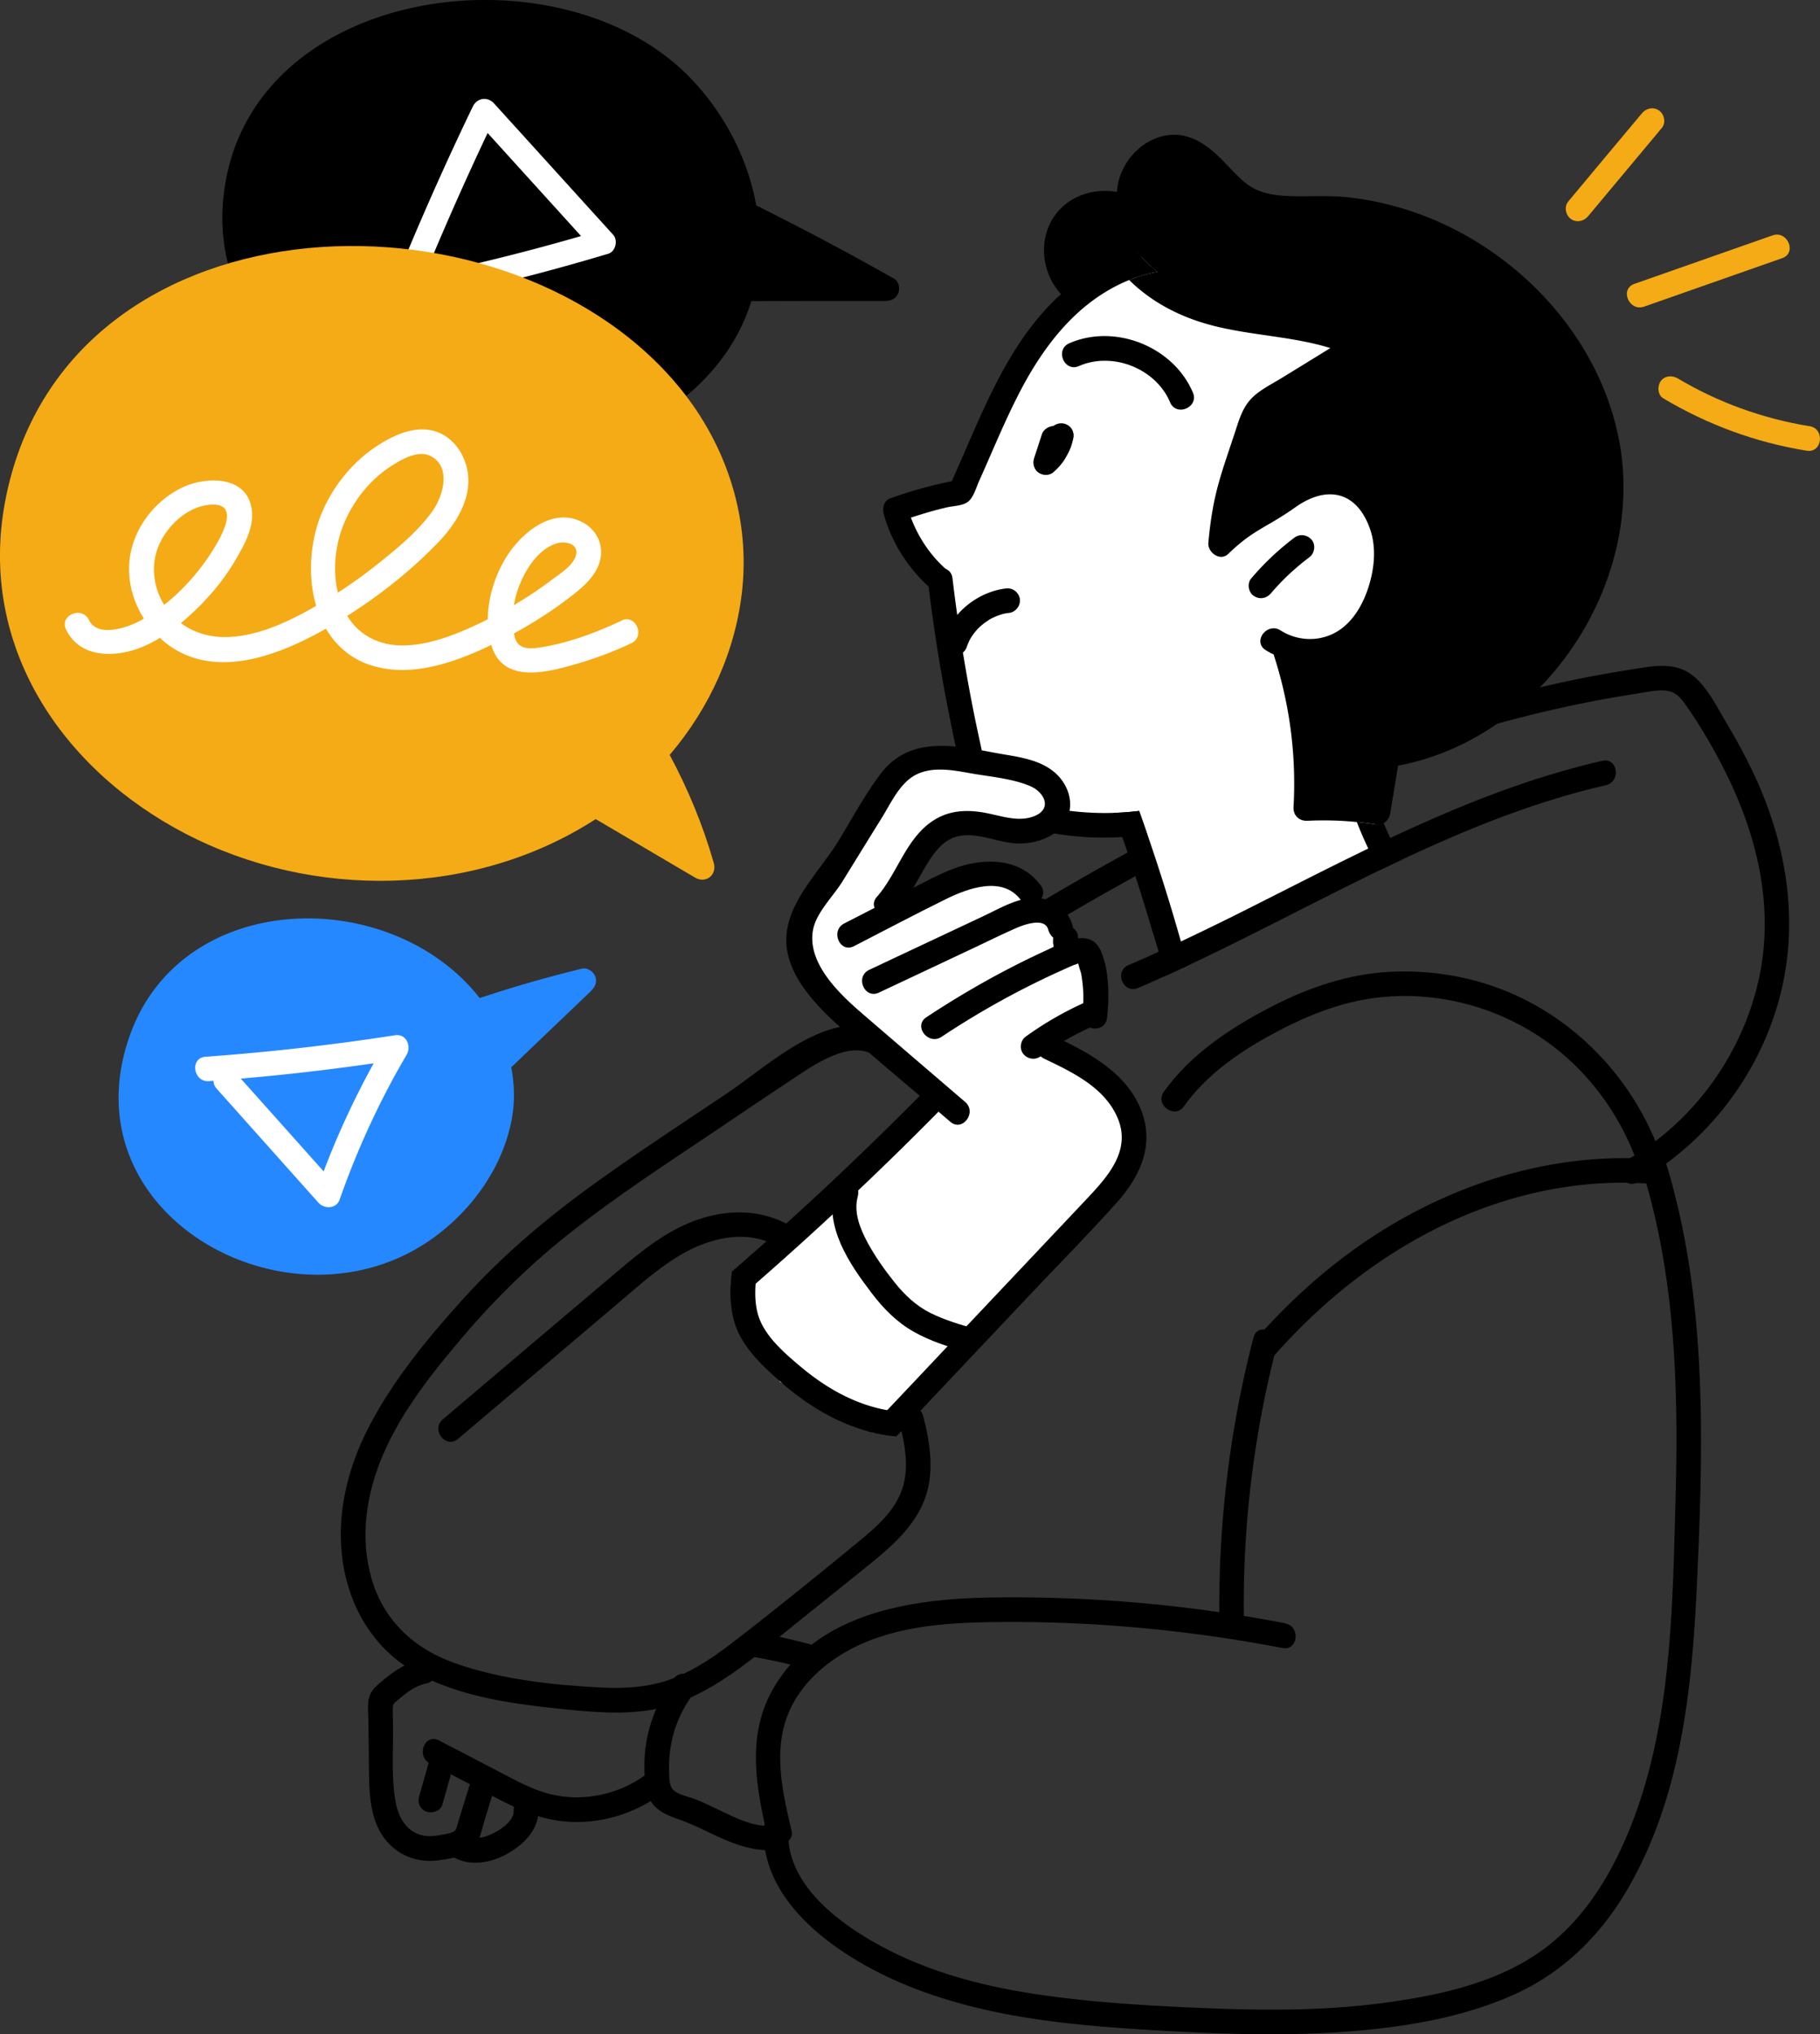 <svg width="341" height="381" fill="none" xmlns="http://www.w3.org/2000/svg"><rect width="100%" height="100%" fill="#333333" stroke="none"/><g clip-path="url(#clip0_10366_94543)"><path d="M329.055 145.959c-1.661-3.679-3.593-7.215-5.653-10.687-1.82-3.042-3.721-7.024-6.707-9.079-3.338-2.309-7.522-1.354-11.259-.764a226.468 226.468 0 00-12.233 2.261c-16.305 3.504-32.194 8.776-47.557 15.259-17.247 7.279-33.808 16.055-49.921 25.579-2.571 1.513.303 5.161 2.842 3.664 26.622-15.737 54.872-29.514 84.895-37.43 7.57-1.991 15.235-3.615 22.98-4.81 1.757-.271 3.625-.717 5.398-.621 1.916.095 2.938 1.178 3.976 2.66 2.188 3.106 4.169 6.403 5.973 9.731 6.867 12.663 10.844 26.87 7.841 41.236-2.954 14.096-12.089 27.045-24.657 34.213-2.571 1.465-.782 5.733 1.805 4.268 12.137-6.912 21.383-18.269 25.743-31.536 4.839-14.685 2.842-29.992-3.45-43.928l-.016-.016z" fill="#000"/><path d="M217.81 46.508c-.878 0-22.549 8.76-30.454 28.048-7.905 19.288-6.739 17.823-7.905 17.823-1.166 0-11.131 2.915-11.131 2.915s1.166 4.969 3.801 8.76c2.635 3.791 2.683 6.562 2.683 6.562s7.266 41.045 13.718 41.045 23.14 2.915 23.14 2.915l7.027 24.831 40.419-18.11s-4.104-21.327-3.514-22.792c.591-1.465 34.862-52.88 32.211-54.328-2.635-1.466-21.096-27.746-23.427-28.335-2.348-.59-46.568-9.35-46.568-9.35v.016z" fill="#fff"/><path d="M216.804 50.904c-1.533.255-3.066.7-4.551 1.258-.24.096-.464.191-.703.287-9.965 4.077-16.433 12.822-21.112 22.203-2.539 5.049-4.663 10.273-6.979 15.418-.527 1.162-.958 2.803-1.868 3.71-.942.956-2.795.956-4.072 1.227-2.316.526-4.6 1.21-6.851 1.943 1.453 3.823 3.737 7.231 6.899 9.939 2.251 1.927-.512 5.638-2.779 3.695-4.376-3.775-7.618-8.633-9.183-14.223-.319-1.147-.064-2.565 1.214-3.026a80.491 80.491 0 0111.498-3.202c5.318-11.69 9.726-24.369 18.972-33.623.479-.477.99-.955 1.501-1.417a37.78 37.78 0 013.641-2.899 37.023 37.023 0 015.973-3.44 31.058 31.058 0 014.535-1.689 24.819 24.819 0 003.849 3.807l.016.032z" fill="#000"/><path d="M214.967 156.296c-1.565.239-3.13.382-4.711.478a56.562 56.562 0 01-6.149.047 58.339 58.339 0 01-10.635-1.529c-3.098-.732-6.292-1.624-8.879-3.552-2.731-2.038-3.881-4.953-4.664-8.154-.942-3.855-1.708-7.757-2.475-11.643a328.354 328.354 0 01-3.577-22.968c-.335-2.962 4.248-3.615 4.583-.669a326.564 326.564 0 003.146 20.77c.639 3.44 1.326 6.864 2.092 10.289.623 2.771.942 6.307 3.194 8.314 2.06 1.832 5.126 2.564 7.745 3.17a54.416 54.416 0 009.614 1.353c1.453.08 2.907.096 4.376.048a54 54 0 004.791-.366c.511 1.465 1.038 2.93 1.533 4.412h.016z" fill="#000"/><path d="M167.986 170.758s4.12-15.577 9.39-15.577c5.27 0 17.567 4.667 19.627-2.341 2.044-7.008-5.27-10.815-13.766-11.102-8.496-.286-13.478-4.38-19.323 7.008-5.861 11.389-16.992 22.203-13.766 28.622 3.226 6.419 24.897 27.459 24.897 27.459l-37.705 34.085 8.783 19.909 17.567 9.557s33.616-34.34 39.461-39.612c5.861-5.256 12.009-14.892 8.209-21.04-3.801-6.132-15.236-11.102-15.236-11.102l9.087-9.062s.591-7.008-1.166-8.187c-1.756-1.179-2.635-1.163-2.635-1.163l-6.148-8.473s-3.226-9.35-11.722-6.722c-8.495 2.628-15.538 7.693-15.538 7.693l-.016.048z" fill="#fff"/><path d="M222.57 180.84a355.86 355.86 0 01-4.28 1.975 76.318 76.318 0 00-1.198-4.555c-.559-1.896-1.166-3.791-1.725-5.686a386.443 386.443 0 00-5.094-15.8 370.045 370.045 0 00-1.613-4.524 54 54 0 004.791-.366c.511 1.465 1.038 2.93 1.533 4.412 2.268 6.625 4.376 13.299 6.276 20.052.096.303.176.606.256.908.319 1.147.718 2.342 1.054 3.584zm40.067-19.813a473.62 473.62 0 00-4.152 1.975 64.793 64.793 0 01-2.124-4.078 75.18 75.18 0 01-2.14-4.953c1.213.111 2.459.27 3.673.462.495.079.974-.032 1.357-.271.383.94.799 1.863 1.23 2.787.671 1.37 1.357 2.724 2.14 4.078h.016zm-16.863-59.904c-.831-.971-2.22-1.194-3.258-.414a50.34 50.34 0 00-8.097 7.645c-.782.924-.527 2.565.463 3.234 1.086.748 2.396.525 3.242-.462a57.089 57.089 0 012.092-2.294 47.303 47.303 0 015.126-4.475c.975-.733 1.214-2.31.416-3.25l.016.016zm-28.97-50.219c-1.533.255-3.066.7-4.551 1.258-.24.096-.464.191-.703.287a30.826 30.826 0 01-3.034-3.52c1.357-.828 2.874-1.401 4.423-1.848a24.819 24.819 0 003.849 3.807l.016.016z" fill="#000"/><path d="M261.951 143.379c-.495 3.026-.991 6.02-1.486 9.03-.127.717-.574 1.402-1.197 1.752a1.972 1.972 0 01-1.358.271 58.202 58.202 0 00-3.673-.462 61.851 61.851 0 00-9.246-.239c-1.533.08-2.715-.971-2.635-2.548.559-9.7-.719-19.4-3.737-28.622a11.067 11.067 0 01-1.485-.796c-2.523-1.609.271-5.288 2.778-3.695 3.753 2.373 8.576 2.15 11.978-.765 2.347-2.022 3.8-4.921 4.679-7.884 1.006-3.424 1.277-7.167.064-10.512-2.539-6.976-8.097-8.011-13.878-3.934-5.653 3.998-7.809 4.11-12.632 8.776-1.517 1.465-3.897-.287-3.721-2.102.878-9.605 2.491-12.95 5.462-22.14.671-2.022 1.453-3.87 3.066-5.32 1.565-1.385 3.545-2.372 5.318-3.455 3.002-1.848 6.02-3.695 9.007-5.543-6.596-2.039-13.654-2.31-20.425-3.823-6.596-1.45-12.553-4.284-17.248-8.903a6.51 6.51 0 01.703-.287 23.292 23.292 0 014.551-1.258 24.77 24.77 0 01-3.848-3.807 33.006 33.006 0 00-4.536 1.689 36.962 36.962 0 00-5.972 3.44 35.691 35.691 0 00-3.641 2.899c-3.658-3.934-4.424-10.305-1.182-14.813 2.651-3.68 7.33-5.144 11.626-4.364.239-5.527 5.158-10.83 10.907-10.72 3.944.096 6.995 2.804 9.566 5.496 1.277 1.338 2.523 2.74 4.024 3.838 1.853 1.354 4.009 1.864 6.26 2.055 3.913.319 7.825-.096 11.754.255 3.561.303 7.058 1.02 10.492 2.007 6.755 1.959 13.175 5.208 18.812 9.397 11.339 8.378 19.851 20.77 22.358 34.722 4.775 26.758-14.66 55.347-41.473 60.381l-.032-.016z" fill="#000"/><path d="M200.162 56.383a11.189 11.189 0 01-1.357-1.242 37.657 37.657 0 013.641-2.899c.159.175.319.303.495.446 2.363 1.816-.415 5.527-2.779 3.695zm.977 24.863l-.16-.573a2.286 2.286 0 00-1.022-1.1 2.096 2.096 0 00-1.15-.286c-.527 0-.942.175-1.389.462-.399.095-.671.143-.926.255-.543.254-1.07.7-1.262 1.29-.495 1.497-.974 2.994-1.469 4.491-.16.494-.192.956-.048 1.466.128.477.399.955.83 1.242.336.239.719.382 1.134.446.527.08 1.278-.112 1.677-.478.91-.796 1.741-1.72 2.332-2.771.335-.59.67-1.195.91-1.832.239-.653.415-1.338.559-2.039v-.589l-.016.016zm22.373-7.693c-3.625-8.617-14.581-13.013-23.172-9.254-2.731 1.194-.927 5.463 1.804 4.268 6.372-2.787 14.453.51 17.088 6.786 1.15 2.755 5.43.94 4.28-1.8zm-41.762 46.222c.257-.384.096-.16 0 0z" fill="#000"/><path d="M191.093 112.177c-.24-1.258-1.342-2.119-2.619-1.959-5.222.637-9.949 4.396-11.69 9.365-.399 1.147.096 2.58 1.31 2.994 1.149.399 2.571-.095 3.002-1.306.176-.493.367-.971.607-1.449.048-.08.112-.207.191-.335.128-.207.256-.398.4-.589.303-.43.638-.828.99-1.21.096-.096.175-.176.271-.255.192-.175.4-.351.591-.51.399-.318.831-.605 1.262-.892.096-.063.207-.111.319-.175.24-.127.463-.239.719-.334a5.67 5.67 0 01.734-.287c.128-.048.272-.096.4-.143.079-.032.479-.176.127-.048-.351.127.048 0 .128-.032.144-.032.288-.064.415-.096.288-.047.559-.095.847-.127 1.213-.143 2.188-1.418 1.964-2.612h.032zm6.868 32.826c-2.986-2.867-7.473-3.249-11.354-3.966-7.729-1.449-16.193-3.297-21.639 3.934-3.018 3.998-5.414 8.553-8.049 12.806-3.337 5.399-9.23 10.974-9.581 17.679-.368 6.658 5.19 12.503 9.773 16.644 6.819 6.18 13.973 12.026 20.952 18.014 2.268 1.944 5.031-1.768 2.779-3.711-6.436-5.527-12.872-11.021-19.291-16.564-4.153-3.584-10.349-9.35-9.231-15.609.591-3.297 3.769-6.307 5.51-9.111 2.475-4.013 4.95-8.011 7.426-12.009 1.74-2.803 3.417-6.626 6.563-8.107 3.066-1.449 6.787-.749 9.997-.175 3.625.653 7.777.956 11.195 2.405 2.603 1.099 4.168 4.125.974 5.543-2.891 1.274-6.037.143-8.943-.446-3.434-.701-6.851-.685-9.917 1.194-5.334 3.265-6.883 9.971-10.844 14.478-1.964 2.23 1.757 5.001 3.721 2.772 2.124-2.405 3.53-5.288 5.159-8.044 1.421-2.405 3.13-5.176 5.988-6.004 3.865-1.115 7.985 1.306 11.898 1.258 3.034-.032 6.339-1.067 8.224-3.584 2.22-2.994 1.246-6.944-1.294-9.381l-.016-.016z" fill="#000"/><path d="M194.958 165.804c-3.913-5.383-11.163-5.176-16.752-2.93-3.338 1.338-6.5 3.153-9.678 4.778l-10.348 5.304c-2.651 1.354-.846 5.622 1.804 4.268 5.75-2.946 11.467-5.988 17.28-8.839 4.184-2.055 10.651-4.412 14.053.254 1.757 2.421 5.414-.43 3.673-2.835h-.032z" fill="#000"/><path d="M202.206 177.065a2.675 2.675 0 00-.175-.605c-.064-.541-.048-.701-.064-.876a1.76 1.76 0 00-.16-.86 1.734 1.734 0 00-.527-.733 1.283 1.283 0 00-.271-.238c0-.112 0-.223-.032-.319-.799-2.915-3.115-4.858-6.165-5.192-3.625-.399-7.106 1.704-10.252 3.201-7.234 3.409-14.469 6.801-21.703 10.21-2.699 1.274-.894 5.526 1.805 4.268 5.765-2.708 11.53-5.431 17.295-8.139 2.778-1.306 5.541-2.676 8.352-3.918 1.325-.589 5.414-2.166 6.084.239.176.621.495 1.147.942 1.513-.047.478-.031.749-.031 1.019.127.733.191 1.004.287 1.243.112.334.319.637.495.939.192.255.431.462.719.59a1.8 1.8 0 00.862.302c.303.048.591.016.878-.095.304-.064.559-.191.799-.382.144-.144.287-.303.431-.446.256-.335.399-.717.447-1.131v-.59h-.016z" fill="#000"/><path d="M206.296 178.196c-1.996-4.667-7.234-1.593-10.38-.143-7.761 3.567-15.235 7.772-22.358 12.487-2.491 1.656.368 5.288 2.843 3.663a158.57 158.57 0 0117.79-10.225c1.501-.733 3.003-1.45 4.536-2.135.766-.35 1.517-.685 2.283-1.019.256-.111.719-.223 1.006-.382.112.621.495 1.608.559 1.959.144.828.256 1.656.32 2.484.159 1.768.096 3.505-.096 5.257-.319 2.962 4.28 3.488 4.615.525.431-3.934.447-8.776-1.134-12.487l.016.016z" fill="#000"/><path d="M207.27 188.565c-.543-1.131-1.853-1.736-3.035-1.227a62.595 62.595 0 00-12.073 6.833c-.99.701-1.197 2.326-.415 3.249.846.988 2.204 1.163 3.258.414.91-.653 1.836-1.29 2.795-1.895.415-.271.83-.526 1.261-.78.048-.032.431-.255.511-.303.208-.111.415-.239.623-.35a62.14 62.14 0 015.861-2.883c1.118-.478 1.772-1.896 1.23-3.026l-.016-.032z" fill="#000"/><path d="M209.187 225.294c-5.158 5.765-10.62 11.308-15.954 16.931-7.346 7.788-14.708 15.561-22.038 23.349-1.086 1.163-2.172 2.294-3.258 3.456a31.08 31.08 0 01-5.414-.971l3.705-3.934c2.492-2.628 4.967-5.24 7.442-7.868 9.949-10.544 19.93-21.088 29.879-31.632 3.961-4.205 8.464-9.111 5.845-15.243-2.427-5.702-8.448-8.553-13.734-11.085-2.682-1.275-1.006-5.591 1.677-4.301 6.596 3.138 13.83 6.881 16.561 14.16 2.411 6.482-.367 12.296-4.711 17.154v-.016zm-33.616-16.804a624.917 624.917 0 01-34 31.95 353.2 353.2 0 01-4.583 3.966c-.208-2.054-.08-4.141.144-6.211a304.985 304.985 0 004.184-3.68c10.811-9.508 21.271-19.415 31.396-29.657.878-.876 2.587-.477 3.258.415.814 1.099.463 2.341-.415 3.233l.016-.016zm125.299-61.416c-6.835 1.576-13.51 3.679-20.058 6.164-6.18 2.341-12.217 4.985-18.173 7.788a473.62 473.62 0 00-4.152 1.975c-12.025 5.814-23.827 12.153-35.916 17.839a348.838 348.838 0 01-4.28 1.975c-1.677.748-3.354 1.513-5.062 2.23-2.747 1.178-4.568-3.09-1.805-4.269a254.61 254.61 0 005.669-2.516c1.39-.638 2.779-1.275 4.152-1.912a587.348 587.348 0 009.566-4.635c8.496-4.236 16.96-8.632 25.536-12.773 1.373-.669 2.747-1.306 4.136-1.975 12.792-6.005 25.839-11.277 39.716-14.463 2.923-.668 3.562 3.919.671 4.572z" fill="#000"/><path d="M182.963 248.977c-2.922-.844-5.877-1.688-8.608-3.042-2.714-1.354-4.902-3.424-6.771-5.781-1.868-2.342-3.657-4.858-5.078-7.502-1.357-2.549-2.587-5.575-1.805-8.506.32-1.21-.048-2.5-1.309-2.994-1.07-.414-2.683.096-3.002 1.306-1.965 7.343 2.682 14.176 6.962 19.782 2.14 2.819 4.647 5.368 7.746 7.136 3.194 1.831 6.675 2.898 10.204 3.902 1.198.35 1.182-.462 1.677-1.705.431-1.083 1.23-2.261 0-2.612l-.016.016zm127.982-33.24c-4.822-13.124-14.963-24.194-27.883-29.736-7.026-3.027-14.708-4.333-22.341-3.998-7.985.366-15.555 2.946-22.597 6.594-7.618 3.966-14.996 8.808-20.058 15.879-1.741 2.421 1.98 5.193 3.721 2.772 4.04-5.639 9.725-9.748 15.73-13.077 6.436-3.567 13.223-6.466 20.601-7.326 13.59-1.593 27.483 3.281 37.193 12.885 5.078 5.017 8.911 11.117 11.37 17.807 1.038 2.803 5.302.987 4.28-1.8h-.016zm-162.937 13.809c-5.254-2.963-11.179-3.09-16.848-1.258-5.973 1.927-10.987 6.036-15.698 10.034-10.843 9.158-21.67 18.348-32.498 27.522-2.268 1.928.559 5.591 2.842 3.664 9.886-8.378 19.771-16.74 29.656-25.118 4.376-3.695 8.719-7.756 13.878-10.337 4.806-2.389 10.955-3.583 15.889-.796 1.102.621 2.412.621 3.242-.462.687-.892.623-2.628-.463-3.233v-.016z" fill="#000"/><path d="M172.966 265.224c-.735-2.851-5.334-2.23-4.584.669 1.15 4.475 2.204 9.381.352 13.809-1.533 3.695-4.695 6.434-7.714 8.919-7.665 6.307-15.41 12.583-23.267 18.651-3.466 2.676-7.075 5.224-11.163 6.897-4.424 1.815-9.119 2.134-13.862 1.911-9.119-.462-18.86-1.513-27.5-4.571-7.697-2.724-13.398-8.028-15.65-15.96-2.204-7.756-.91-15.943 2.252-23.238 3.561-8.202 9.262-15.322 15.027-22.091 6.196-7.279 12.984-13.857 20.521-19.75 8.352-6.546 17.247-12.36 26.063-18.269 4.631-3.106 9.246-6.259 13.909-9.333 3.977-2.612 10.588-7.629 15.443-5.718 2.779 1.083 4.471-3.217 1.693-4.301-9.598-3.774-20.777 6.897-28.155 11.85-8.783 5.894-17.678 11.675-26.238 17.919-8.336 6.084-16.145 12.774-23.092 20.419-6.675 7.358-13.159 15.179-17.79 24.018-4.104 7.853-6.308 16.74-4.967 25.596 1.262 8.425 5.765 16.055 13.239 20.371 8.464 4.89 19.02 6.18 28.586 7.151 5.158.526 10.492.956 15.634.128 4.791-.765 9.183-2.803 13.255-5.384 4.871-3.09 9.278-6.896 13.766-10.512 4.727-3.807 9.47-7.581 14.197-11.404 3.864-3.122 7.761-6.514 9.885-11.117 2.459-5.304 1.565-11.261.16-16.708v.048z" fill="#000"/><path d="M171.195 265.558c-1.086 1.163-2.172 2.293-3.258 3.456a31.174 31.174 0 01-5.414-.971c-5.956-1.641-11.402-4.97-16.033-9.015-3.178-2.788-6.707-6.005-8.384-9.971-.623-1.497-.958-3.058-1.118-4.635-.208-2.054-.08-4.141.144-6.212a298.3 298.3 0 004.184-3.679c.479.43.782 1.083.686 1.912a64.125 64.125 0 00-.431 4.029c-.176 2.596-.032 5.177 1.15 7.518 1.581 3.138 4.647 5.766 7.298 7.995 4.711 3.966 10.157 7.056 16.209 8.139 1.054.207 2.14.319 3.21.383.879.047 1.453.478 1.741 1.067l.016-.016zm-49.971 66.672c-5.158 3.886-12.009 5.384-18.301 3.759-3.466-.892-6.644-2.708-9.79-4.348-3.64-1.895-7.266-3.791-10.907-5.67-2.635-1.37-4.312 2.946-1.693 4.3l11.93 6.212c3.577 1.863 7.138 3.631 11.13 4.364 7.155 1.322 14.692-.621 20.473-4.969 2.396-1.8-.463-5.448-2.842-3.664v.016z" fill="#000"/><path d="M87.912 334.572c-.687 2.245-1.373 4.491-2.076 6.737-.255.828-.255 1.593-1.102 1.879-1.006.335-2.124.51-3.178.653-4.168.574-6.643-2.277-7.394-6.132-.862-4.491-.479-9.333-.527-13.904 0-1.163-.032-2.326-.048-3.504 0-1.163.128-1.211 1.006-1.943 1.566-1.307 3.21-2.629 5.254-3.043 2.923-.589 2.268-5.16-.654-4.571-2.875.574-5.222 2.103-7.426 3.966-.894.749-1.9 1.529-2.396 2.628-.638 1.434-.367 3.17-.351 4.683.032 3.185.064 6.355.112 9.54.032 3.09.096 6.132 1.038 9.111 1.725 5.399 6.42 8.505 12.057 7.756 2.443-.334 5.541-.78 6.995-3.01.83-1.29 1.118-3.01 1.565-4.459.479-1.561.958-3.122 1.437-4.699.862-2.819-3.45-4.539-4.312-1.688z" fill="#000"/><path d="M98.215 336.626c-1.31.239-2.06 1.322-1.965 2.612-.031.191-.031.335-.047.478-.08.239-.128.382-.192.526-.048.111-.112.223-.16.334.24-.478.032-.08-.032.032a6.854 6.854 0 01-.59.764c-.08.08-.416.415-.032.048-.096.096-.192.175-.288.271-.24.223-.495.43-.75.621-.256.191-.528.382-.799.558-1.07.589-1.66.844-2.252 1.051-.112.032-.223.079-.335.111-.511.112-.815.16-1.102.191-.16.016-.32.016-.48.048-.398-.032-.702-.048-1.021-.095-.192-.048-.304-.08-.415-.112a5.225 5.225 0 01-.959-.446c-1.07-.589-2.635.239-3.002 1.306-.447 1.322.176 2.358 1.31 2.995 3.066 1.704 6.978.955 9.9-.685 3.227-1.8 6.133-4.715 5.862-8.665-.08-1.21-1.454-2.182-2.62-1.959l-.031.016zm-13.178-7.995c-.223-.526-.734-1.068-1.293-1.259-1.086-.366-2.651.064-3.002 1.306l-2.172 7.646c-.176.589-.224 1.146.016 1.736.223.525.734 1.067 1.293 1.258 1.086.366 2.651-.064 3.003-1.306.718-2.549 1.437-5.097 2.171-7.645.176-.59.224-1.147-.016-1.736zm62.073 15.322c-.191-1.338-1.373-2.023-2.619-1.959-3.353.159-6.515-1.434-9.454-2.835-1.581-.749-3.146-1.53-4.774-2.167-1.278-.493-3.083-.78-4.105-1.736-.878-.844-.766-2.755-.798-3.886-.048-1.672.128-3.377.447-5.017.655-3.345 2.124-6.467 4.152-9.174 1.789-2.374-1.916-5.161-3.721-2.772a27.748 27.748 0 00-5.094 11.643c-.367 2.023-.463 4.078-.383 6.132.079 1.991.287 4.205 1.612 5.798 1.262 1.513 3.115 2.198 4.919 2.835 1.917.669 3.753 1.529 5.59 2.421 3.912 1.879 7.793 3.52 12.232 3.313 1.246-.064 2.124-1.465 1.965-2.612l.031.016zm4.792-35.948a120.3 120.3 0 00-10.3-2.294c-1.198-.207-2.475.844-2.571 2.039-.096 1.306.766 2.341 2.044 2.564 1.597.287 3.194.59 4.791.94.798.175 1.581.366 2.379.557.336.08.511.128.687.176.431.111.846.223 1.277.334.607.159 1.15.223 1.741-.016.527-.223 1.07-.732 1.262-1.29.367-1.083-.064-2.66-1.31-2.994v-.016z" fill="#000"/><path d="M240.806 304.038a269.822 269.822 0 00-55.096-4.826c-14.979.239-32.658 2.836-40.866 17.122-4.903 8.522-3.274 18.03-1.134 27.141.671 2.883 5.27 2.246 4.583-.653-1.772-7.518-3.657-15.689-.095-22.999 2.826-5.814 8.448-10.019 14.34-12.392 7.458-3.01 15.683-3.504 23.635-3.616 8.432-.111 16.88.192 25.296.892a270.8 270.8 0 0128.81 3.966c2.922.558 3.449-4.029.527-4.603v-.032z" fill="#000"/><path d="M318.195 290.803c-.846 21.279-2.172 43.545-12.935 62.483-5.079 8.935-12.249 16.135-21.719 20.355-10.237 4.556-21.815 6.26-32.913 6.992-11.77.765-23.572.255-35.341-.43-9.949-.605-19.962-1.449-29.72-3.567-9.773-2.135-19.275-5.511-27.627-11.086-7.841-5.24-15.267-13.044-14.836-23.095.128-2.978 4.727-2.421 4.599.526-.447 10.496 10.636 18.125 18.908 22.33 9.406 4.763 19.739 7.184 30.135 8.569 9.933 1.338 20.01 1.864 30.007 2.278 11.195.446 22.453.414 33.552-1.163 9.997-1.401 20.585-3.791 28.857-9.875 7.953-5.813 13.143-14.685 16.641-23.716 7.378-19.033 7.569-40.296 8.128-60.46.559-19.862.032-40.106-5.477-59.298a97.081 97.081 0 00-1.422-4.619c-.862-2.835 3.322-4.619 4.264-1.8.24.701.447 1.386.655 2.087a82.7 82.7 0 011.421 4.81c5.989 22.314 5.765 45.696 4.839 68.663l-.016.016z" fill="#000"/><path d="M234.865 250.491a200.414 200.414 0 00-6.388 53.707c.048 2.978 4.632 2.278 4.584-.653a192.153 192.153 0 016.132-51.366c.735-2.835-3.577-4.571-4.328-1.688z" fill="#000"/><path d="M313.356 222.124a73.555 73.555 0 00-4.918-.462 71.075 71.075 0 00-11.786.239c-22.82 2.389-43.038 15.083-57.954 32.046-1.964 2.214-5.685-.542-3.705-2.771 4.408-5.018 9.183-9.7 14.389-13.873 16.225-13.061 36.762-21.104 57.619-20.324 1.644.048 3.289.16 4.934.335a82.93 82.93 0 011.421 4.81zM168.304 54.902c-.415 1.035-1.373 1.465-2.427 1.465-8.369 0-16.737 0-25.105.032-6.899 22.298-35.053 33.432-57.698 28.813-21.56-4.412-43.102-23.907-41.314-47.13 3.13-40.997 63.256-49.152 87.834-23.222 6.148 6.483 10.508 14.797 12.105 23.62a548.436 548.436 0 0125.838 13.73c.863.494 1.118 1.816.767 2.676v.016z" fill="#000"/><path d="M114.902 43.992L92.576 19.384c-1.23-1.354-3.194-1.067-3.992.573a563.554 563.554 0 00-14.5 32.7c-.528.11-1.055.222-1.582.318-2.922.557-2.283 5.144.655 4.57a413.018 413.018 0 0040.803-10.018c1.389-.414 1.868-2.516.926-3.551l.016.016zM91.362 24.91c5.83 6.434 11.674 12.869 17.503 19.303a403.285 403.285 0 01-29.288 7.311A580.967 580.967 0 0191.363 24.91z" fill="#fff"/><path d="M139.096 110.138c-1.15 11.579-6.117 22.458-13.622 31.25 3.449 6.434 6.244 13.188 8.256 20.228.655 2.245-1.469 3.965-3.529 2.739l-18.589-10.942c-22.693 14.685-52.971 15.163-76.91 2.708C11.594 144.095-4.104 120.985.942 94.019c10.796-57.53 92.449-61.097 125.57-22.394 9.15 10.672 13.973 24.433 12.584 38.497v.016z" fill="#F5AB16"/><path d="M110.78 185.57l-14.996 14.335c.687 3.504.703 7.104-.08 10.624-1.852 8.393-7.17 15.832-14.005 20.944-26.446 19.83-69.724-3.52-57.283-37.78 9.71-26.726 47.254-27.936 64.405-8.043.352.414.72.86 1.054 1.29a243.208 243.208 0 0119.148-5.511c.99-.239 2.108.51 2.475 1.386.432 1.019.032 2.007-.718 2.724v.031z" fill="#2688FF"/><path d="M116.452 116.254c-4.871 2.278-10.157 4.269-15.507 5.049-2.06.303-3.928.223-4.535-2.055-.048-.191-.064-.414-.112-.605 3.61-1.975 7.075-4.189 10.332-6.673 2.348-1.8 4.903-3.855 5.749-6.817.799-2.819-.399-5.654-2.922-7.152-5.573-3.28-11.514 1.545-14.453 6.116-2.156 3.377-3.577 7.677-3.609 11.866-.51.255-1.022.526-1.533.765-4.423 2.07-9.23 4.045-14.197 4.141-4.407.08-8.352-1.784-10.604-5.543.416-.255.815-.509 1.198-.764 5.733-3.743 11.13-8.091 15.874-13.029 4.024-4.173 7.282-10.002 4.695-15.816-1.022-2.31-2.922-4.268-5.398-4.985-3.258-.94-6.58.303-9.39 1.911-5.094 2.915-9.07 7.454-11.482 12.79-2.396 5.288-3.034 12.168-1.326 18.014-.575.334-1.133.669-1.724.987-4.424 2.405-9.263 4.54-14.373 4.842-3.386.207-6.643-.653-9.246-2.596 1.868-1.529 3.593-3.217 5.142-4.921a41.05 41.05 0 005.398-7.423c1.469-2.58 3.066-5.495 2.778-8.569-.623-6.928-8.959-6.69-13.606-4.205-4.998 2.66-8.703 7.662-9.326 13.332-.415 3.854.623 7.709 2.683 10.942-.192.111-.383.239-.591.35-2.412 1.322-8.065 3.313-9.71-.095-1.293-2.676-5.573-.876-4.28 1.8 2.332 4.826 7.842 5.256 12.489 3.886 1.788-.526 3.481-1.338 5.11-2.326.16.144.303.319.48.462 8.942 7.646 21.143 3.202 30.613-2.182 1.916 3.265 4.839 5.846 8.99 7.024 6.181 1.752 12.697.016 18.446-2.373a65.05 65.05 0 003.561-1.624c.048.159.064.318.128.477 2.395 6.961 10.747 4.556 15.985 3.042a68.493 68.493 0 0010.077-3.806c2.699-1.258.895-5.527-1.804-4.269v.032zm-86.875-13.65c1.549-4.045 5.637-7.963 10.188-8.09 6.5-.192-.303 9.333-1.9 11.467-2.012 2.676-4.424 5.208-7.107 7.311-1.964-3.186-2.523-7.152-1.181-10.688zm33.616-.366c.798-4.157 2.874-8.06 5.701-11.197a22.161 22.161 0 014.743-3.966c1.868-1.163 4.775-2.787 7.01-1.672 3.977 1.975 2.38 7.517.432 10.257-2.843 3.998-6.93 7.295-10.748 10.321a87.674 87.674 0 01-7.026 5.017c-.687-2.851-.671-5.861-.112-8.744v-.016zm33.297 10.066c.878-3.918 3.657-9.222 7.793-10.528 1.485-.462 4.072-.032 3.673 2.039-.383 2.007-2.971 3.583-4.456 4.698-2.299 1.752-4.71 3.345-7.202 4.826.064-.35.112-.7.192-1.035zm-22.487 81.597a435.522 435.522 0 01-35.5 4.029c-2.987.207-2.3 4.794.654 4.571.288-.016.56-.047.847-.063 0 .461.144.955.559 1.433l19.084 21.375c1.117 1.258 3.37 1.194 3.992-.574 3.306-9.413 7.474-18.491 12.536-27.092.958-1.641-.032-4.014-2.188-3.679h.016zM60.637 219.4c-5.175-5.797-10.349-11.595-15.523-17.377a435.932 435.932 0 0024.897-2.866c-3.593 6.53-6.74 13.283-9.374 20.243z" fill="#fff"/><path d="M310.897 20.738c-1.054-.781-2.444-.494-3.242.461-4.615 5.511-9.231 11.022-13.83 16.549-.798.956-.495 2.517.463 3.233 1.054.78 2.444.494 3.242-.462l13.83-16.548c.798-.956.495-2.517-.463-3.233zm21.207 23.349l-25.871 9.079c-2.826.987-1.006 5.24 1.805 4.268l25.871-9.078c2.826-.988 1.006-5.24-1.805-4.269zm6.933 35.741c-8.672-1.401-17.088-4.428-24.626-8.919-1.07-.637-2.443-.605-3.241.462-.687.924-.607 2.596.463 3.233 8.288 4.938 17.343 8.282 26.877 9.811 2.954.478 3.465-4.125.527-4.603v.016z" fill="#F5AB16"/></g><defs><clipPath id="clip0_10366_94543"><path fill="#fff" d="M0 0h341v381H0z"/></clipPath></defs></svg>